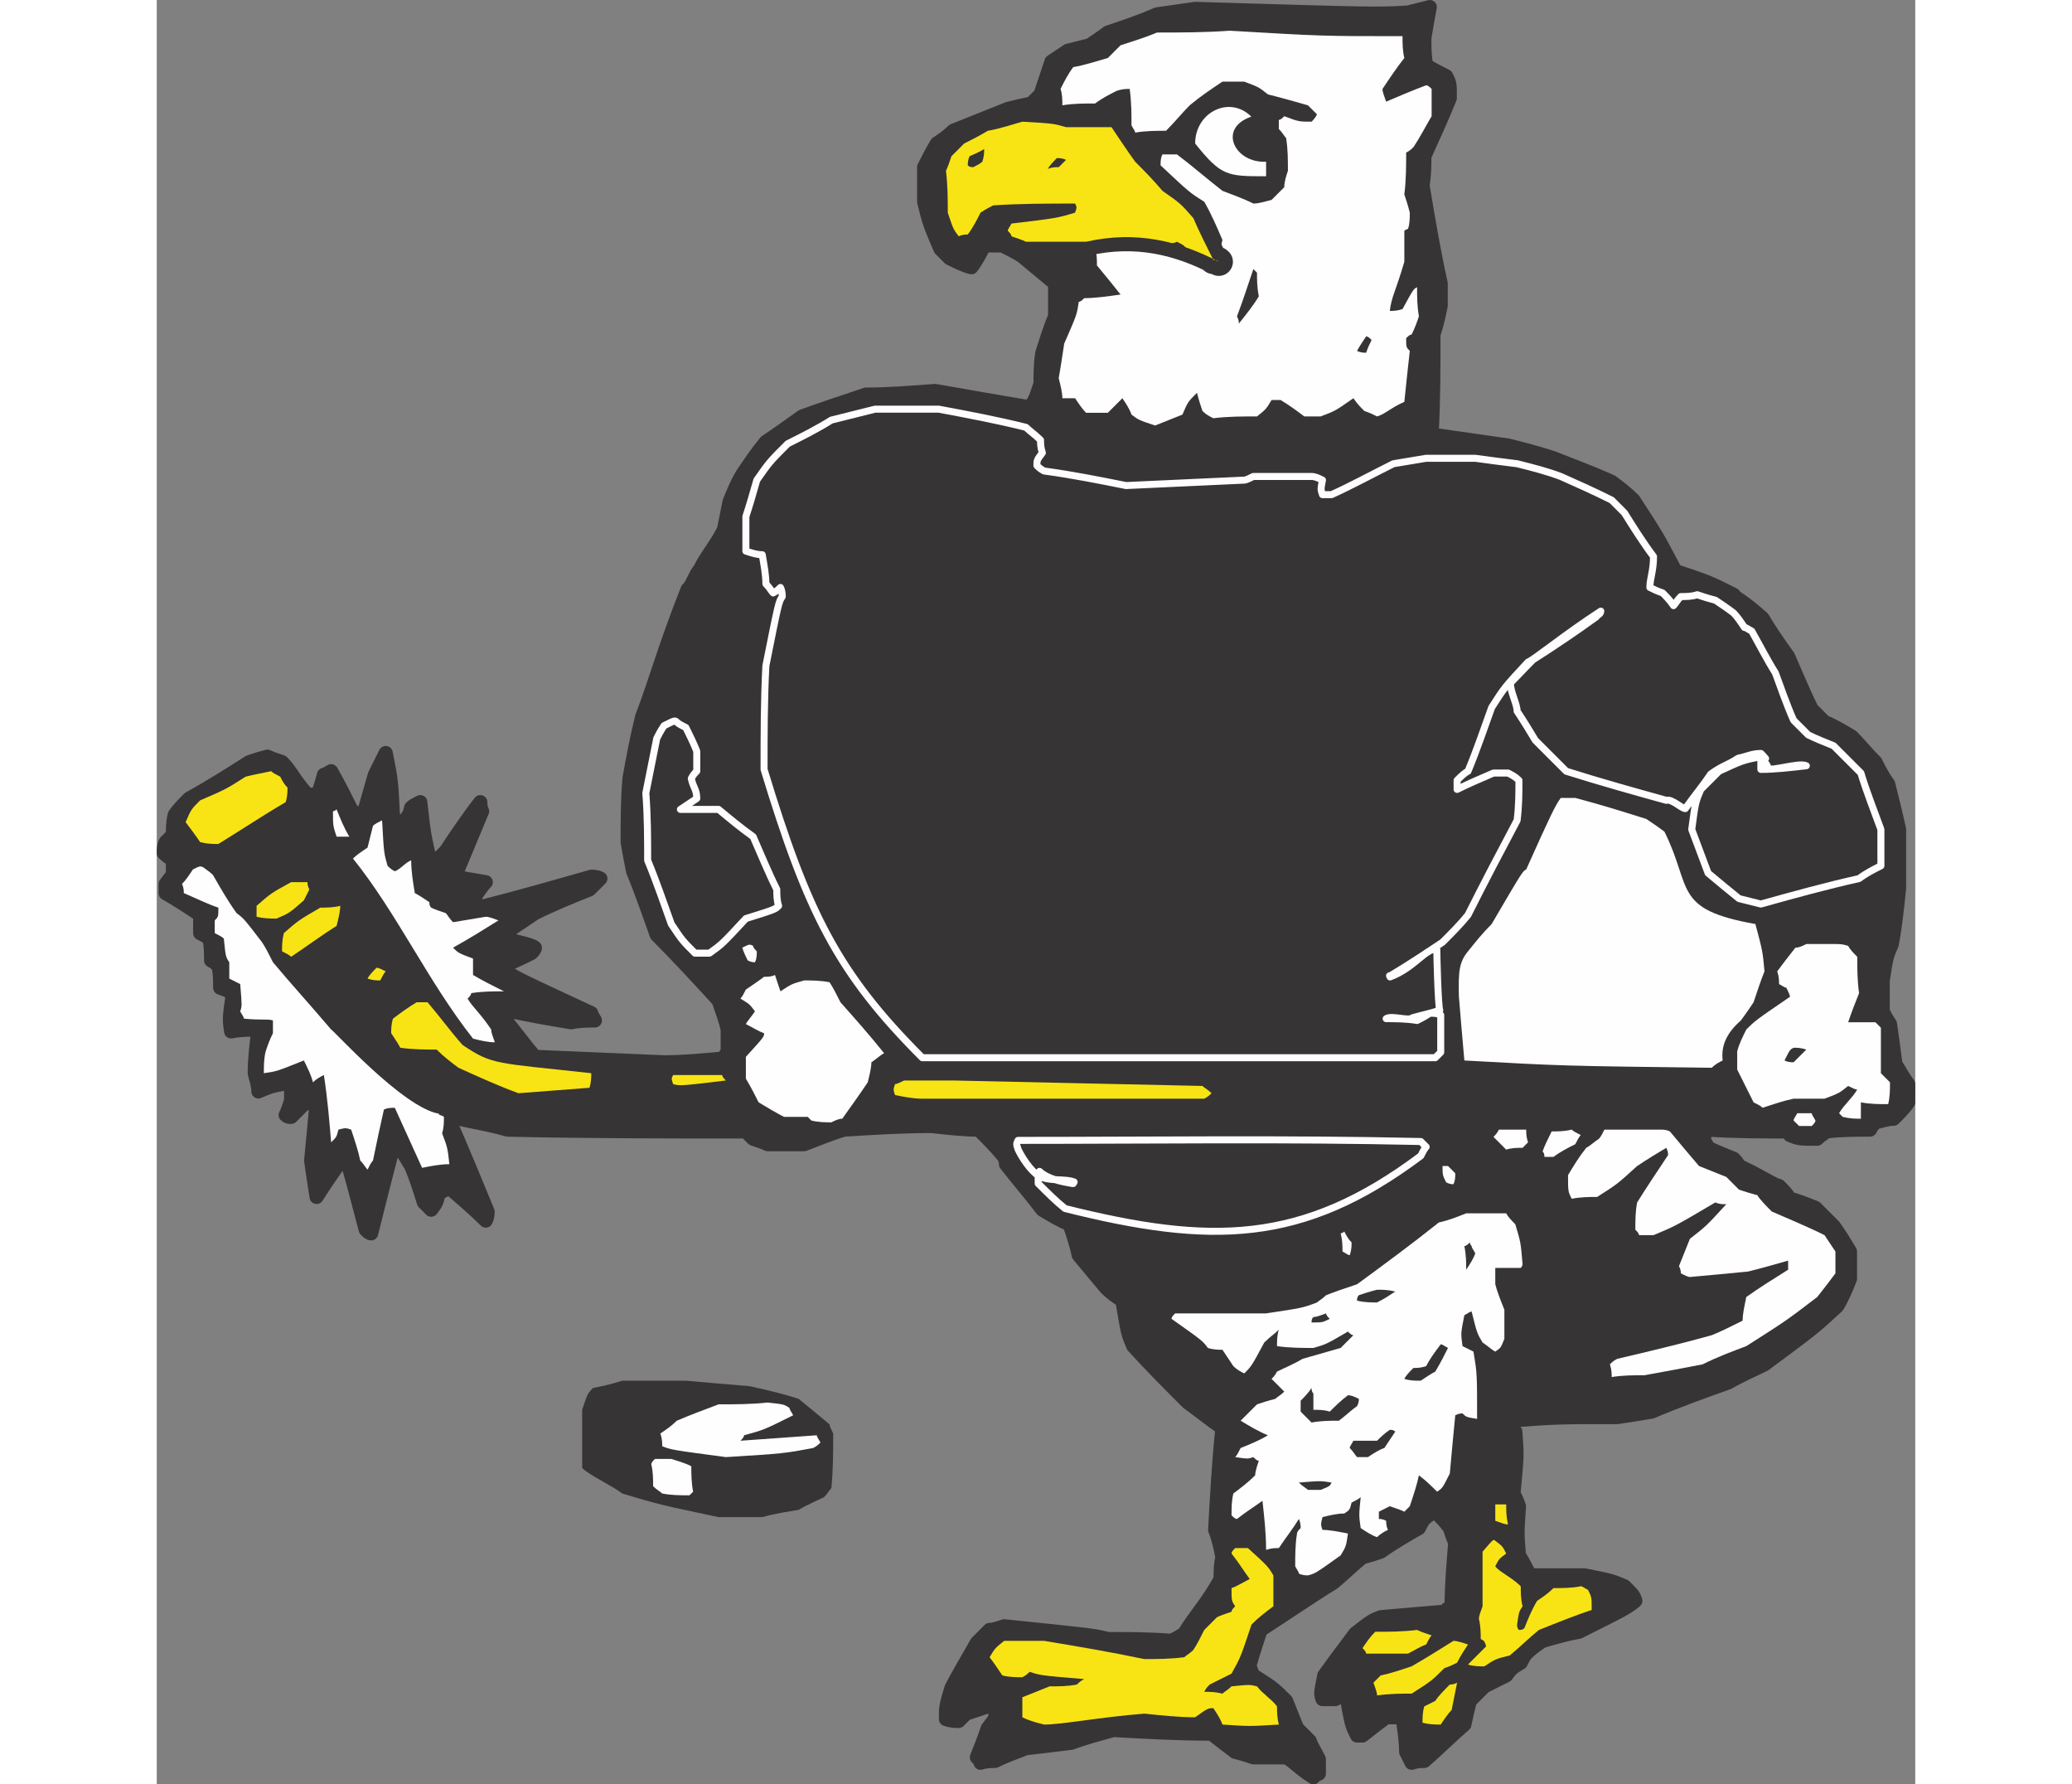 <?xml version="1.0" encoding="UTF-8"?>
<!DOCTYPE svg PUBLIC "-//W3C//DTD SVG 1.1//EN" "http://www.w3.org/Graphics/SVG/1.1/DTD/svg11.dtd">
<!-- Creator: CorelDRAW -->
<svg xmlns="http://www.w3.org/2000/svg" xml:space="preserve" width="7.848in" height="6.757in" version="1.1" style="shape-rendering:geometricPrecision; text-rendering:geometricPrecision; image-rendering:optimizeQuality; fill-rule:evenodd; clip-rule:evenodd"
viewBox="0 0 7847.73 7961.38"
 xmlns:xlink="http://www.w3.org/1999/xlink"
 xmlns:xodm="http://www.corel.com/coreldraw/odm/2003">
 <rect x="0" y="0" width="7847.73" height="7961.38" fill="#808080" stroke="none"/>
 <defs>
  <style type="text/css">
   <![CDATA[
    .str2 {stroke:#FEFEFE;stroke-width:31.27;stroke-linejoin:round;stroke-miterlimit:2.613}
    .str1 {stroke:#373435;stroke-width:126.02;stroke-linejoin:round;stroke-miterlimit:2.613}
    .str0 {stroke:#373435;stroke-width:62.99;stroke-linejoin:round;stroke-miterlimit:2.613}
    .fil0 {fill:none}
    .fil2 {fill:#FEFEFE}
    .fil1 {fill:#373435}
    .fil3 {fill:#F8E415}
   ]]>
  </style>
 </defs>
 <g id="Layer_x0020__x0028_Black_x0020_and_x0020_White_x0029_">
  <g id="_2008474753584">
   <g>
    <path class="fil0 str0" d="M5681.31 31.5c-8.12,40.59 -16.23,89.29 -24.35,138 0,40.59 0,81.18 8.12,121.76 24.35,16.23 56.82,32.47 89.29,48.71 16.24,32.47 16.24,32.47 16.24,97.41 -32.47,81.18 -73.06,170.47 -113.64,259.76 0,40.59 0,81.18 -8.12,129.88 24.35,146.12 48.71,292.23 81.18,438.35 0,32.47 0,64.94 0,97.41 -8.12,40.59 -16.24,81.18 -32.47,129.88 0,146.12 0,292.23 -8.12,446.47 113.64,16.23 227.29,32.47 340.94,48.7 64.94,16.24 129.88,32.47 202.94,56.83 81.18,32.47 170.47,64.94 259.76,105.53 32.47,24.36 64.94,48.71 97.41,81.18 105.53,162.35 105.53,162.35 186.71,316.58 146.12,48.71 146.12,48.71 259.76,105.53 8.12,16.24 40.59,24.36 129.88,105.53 32.47,56.83 73.06,113.64 113.64,170.47 32.47,73.06 64.94,154.23 105.53,235.41 16.23,16.24 32.47,32.47 56.82,56.83 40.59,16.24 81.18,40.59 121.76,64.94 32.47,32.47 64.94,73.06 105.53,113.65 16.23,32.47 32.47,64.94 56.82,97.41 16.24,64.94 32.47,129.88 48.71,202.94 0,81.18 0,170.47 0,259.76 -8.12,81.18 -16.23,162.35 -32.47,251.64 -24.35,56.83 -24.35,56.83 -40.59,162.35 0,40.59 0,89.29 0,138 8.12,16.24 16.24,32.47 32.47,56.83 8.12,56.82 16.24,113.64 24.36,178.59 16.23,24.35 32.47,56.82 56.82,89.29 0,24.36 0,48.71 0,81.18 -16.23,24.36 -40.59,48.71 -64.94,73.06 -24.36,0 -48.71,8.12 -81.18,16.23 -8.12,8.12 -16.24,16.24 -24.36,32.47 -64.94,0 -129.88,0 -194.82,8.11 -8.12,8.12 -24.35,16.24 -40.59,32.47 -81.18,0 -81.18,0 -121.76,-16.24 0,0 0,-8.12 -8.12,-16.24 -113.64,0 -235.41,0 -357.17,-8.11 -8.12,8.11 -16.24,24.35 -24.36,40.59 8.12,8.11 16.24,24.35 24.36,40.59 32.47,16.23 73.06,32.47 113.64,48.7 8.12,8.12 16.23,16.24 24.35,32.47 105.53,48.71 146.12,81.18 178.59,89.29 16.24,16.23 32.47,32.47 48.71,56.82 32.47,8.12 73.06,24.36 113.64,40.59 24.36,24.36 48.71,48.71 81.18,81.18 24.36,32.47 48.71,73.06 73.06,113.65 0,40.59 0,81.18 0,121.76 -16.23,40.59 -32.47,81.18 -56.82,121.76 -105.53,97.41 -105.53,97.41 -324.7,259.76 -48.71,24.35 -105.53,48.7 -162.36,81.18 -113.64,40.59 -227.29,81.18 -340.93,129.88 -48.71,8.11 -97.41,16.23 -154.24,24.35 -267.88,0 -267.88,0 -487.05,16.24 8.12,16.23 16.23,32.47 32.47,48.7 8.12,105.53 8.12,105.53 -8.12,276 8.12,16.23 16.24,32.47 24.36,56.82 -8.12,121.77 -8.12,121.77 0,219.18 16.23,24.36 32.47,56.83 48.71,89.29 81.18,0 162.35,0 243.53,0 121.76,24.36 121.76,24.36 178.58,48.71 40.59,40.59 40.59,40.59 48.71,64.94 -40.59,32.47 -40.59,32.47 -251.64,138 -48.71,8.12 -105.53,24.36 -162.35,40.59 -24.35,16.24 -48.71,32.47 -73.06,56.83 -8.12,8.12 -16.24,24.35 -24.36,40.59 -40.59,24.35 -40.59,24.35 -64.94,56.82 -32.47,16.24 -64.94,32.47 -97.41,48.71 -16.23,16.24 -40.59,40.59 -64.94,64.94 -8.12,32.47 -16.24,64.94 -24.36,105.53 -56.82,48.71 -113.64,105.53 -178.58,162.35 -16.24,0 -32.47,0 -56.83,8.12 -8.12,-16.23 -16.24,-32.47 -24.35,-48.71 0,-48.71 -8.12,-97.41 -16.24,-154.23 -24.35,0 -48.71,0 -73.06,0 -32.47,24.35 -64.94,48.71 -105.53,81.18 -8.11,0 -16.23,0 -24.35,0 -24.36,-48.71 -24.36,-48.71 -48.71,-186.7 -16.24,8.11 -32.47,16.23 -48.71,24.35 -16.23,0 -32.47,0 -56.82,0 -8.12,-24.35 -8.12,-24.35 8.11,-105.53 40.59,-56.82 89.29,-121.76 138,-186.7 73.06,-56.83 73.06,-56.83 113.64,-73.06 89.29,-8.12 186.71,-16.24 284.12,-24.36 8.11,-8.12 16.23,-16.23 32.47,-24.35 0,-89.29 8.12,-186.71 16.23,-284.11 -8.11,-16.24 -16.23,-40.59 -24.35,-64.94 -16.24,-24.35 -40.59,-48.71 -64.94,-73.06 -16.24,8.12 -32.47,16.24 -48.71,32.47 -8.12,8.12 -16.24,24.36 -24.36,40.59 -56.82,32.47 -113.64,64.94 -170.47,105.53 -24.35,8.11 -48.7,16.23 -81.18,24.35 -40.59,32.47 -81.18,73.06 -129.88,113.64 -105.53,64.94 -211.06,138 -324.7,211.06 -16.23,48.71 -32.47,97.41 -48.71,154.24 0,16.23 8.12,32.47 16.24,48.7 89.29,56.83 89.29,56.83 146.11,113.65 16.24,40.59 32.47,81.18 48.71,121.76 16.24,16.23 32.47,32.47 56.83,56.82 8.12,24.36 24.35,48.71 40.59,81.18 0,16.23 0,40.59 0,64.94 -8.12,0 -16.24,8.12 -24.35,16.24 -64.94,-40.59 -89.29,-73.06 -121.77,-89.29 -48.7,0 -97.41,0 -146.11,0 -24.35,-8.12 -48.71,-16.24 -81.18,-24.36 -32.47,-24.35 -64.94,-48.71 -105.53,-81.18 -146.11,0 -292.23,-8.12 -438.34,-16.23 -56.83,16.23 -121.76,32.47 -186.71,56.82 -64.94,8.12 -129.88,16.24 -202.94,24.36 -40.59,16.23 -89.29,32.47 -138,56.82 -16.23,0 -40.59,0 -64.94,8.12 0,-8.12 -8.12,-16.23 -16.24,-24.35 16.24,-40.59 32.47,-81.18 48.71,-129.88 8.12,-8.12 16.24,-24.36 32.47,-40.59 0,-24.36 8.12,-48.71 16.24,-73.06 -48.71,16.23 -97.41,32.47 -146.11,48.7 -8.12,8.12 -16.24,16.24 -32.47,32.47 -16.23,0 -32.47,0 -56.82,-8.12 0,-56.83 0,-56.83 24.35,-138 32.47,-64.94 73.06,-129.88 113.64,-202.94 16.24,-16.24 32.47,-32.47 56.83,-56.83 16.24,0 40.59,-8.12 64.94,-16.23 397.76,40.59 397.76,40.59 462.7,56.82 89.29,0 186.71,0 284.12,8.12 16.23,-8.12 32.47,-16.23 56.82,-32.47 48.71,-81.18 105.53,-138 162.35,-243.53 0,-32.47 0,-64.94 8.12,-97.41 -8.12,-40.59 -16.23,-81.18 -32.47,-121.76 8.12,-146.12 16.24,-300.35 32.47,-454.58 -48.71,-32.47 -97.41,-73.06 -154.23,-113.64 -81.18,-81.18 -162.35,-162.36 -243.53,-251.64 -24.36,-56.83 -24.36,-56.83 -48.71,-202.94 -24.36,-16.23 -48.71,-32.47 -73.06,-56.82 -40.59,-48.71 -81.18,-97.41 -121.76,-146.12 -8.12,-40.59 -24.36,-89.29 -40.59,-138 -40.59,-16.23 -81.18,-40.59 -121.77,-64.94 -48.7,-64.94 -105.53,-129.88 -162.35,-202.94 0,-8.12 0,-16.24 -8.12,-32.47 -32.47,-40.59 -73.06,-81.18 -113.64,-121.76 -64.94,0 -138,-8.12 -211.06,-16.24 -129.88,0 -259.76,8.12 -389.64,16.24 -56.83,16.23 -113.65,40.59 -178.59,64.94 -48.71,0 -105.53,0 -162.35,0 -16.24,-8.12 -40.59,-16.24 -64.94,-24.35 -8.12,-8.12 -16.23,-16.24 -32.47,-32.47 -349.06,0 -706.23,0 -1063.4,-8.11 -113.64,-32.47 -202.94,-40.59 -235.41,-56.83 -8.12,0 -16.24,8.12 -24.35,16.24 56.82,129.88 113.64,267.88 170.46,405.88 0,8.12 0,24.35 -8.11,40.59 -48.71,-48.71 -105.53,-97.41 -162.35,-146.12 -16.24,8.12 -32.47,16.24 -48.71,24.36 -8.12,40.59 -8.12,40.59 -32.47,73.06 -8.11,-8.12 -16.23,-16.24 -32.47,-32.47 -16.23,-48.71 -32.47,-105.53 -56.82,-162.35 -16.24,-24.36 -32.47,-56.83 -56.83,-89.29 -8.12,0 -16.24,0 -24.35,8.12 -32.47,121.76 -64.94,251.64 -97.41,381.53 -8.12,0 -16.24,-8.12 -24.36,-16.24 -81.18,-308.47 -81.18,-308.47 -97.41,-324.7 -40.59,56.82 -81.18,113.64 -121.76,178.58 -8.12,-48.7 -16.24,-105.53 -24.36,-162.35 8.12,-81.18 16.24,-170.47 24.36,-259.76 -16.24,0 -32.47,0 -56.83,8.12 -16.24,16.24 -32.47,32.47 -56.83,56.83 -8.11,0 -16.23,0 -24.35,-8.12 8.12,-16.24 16.24,-40.59 24.35,-64.94 0,-24.36 0,-48.71 0,-81.18 -89.29,16.23 -89.29,16.23 -146.11,40.59 0,-24.36 -8.12,-48.71 -16.24,-81.18 0,-64.94 8.12,-129.88 16.24,-194.83 -40.59,0 -81.18,0 -121.76,8.12 -8.12,-56.83 -8.12,-56.83 8.12,-170.47 -16.24,-8.12 -32.47,-16.24 -56.83,-24.35 0,-32.47 0,-64.94 -8.12,-97.41 -8.12,-8.12 -16.23,-16.24 -32.47,-24.35 0,-32.47 0,-64.94 -8.12,-97.41 -8.12,-8.12 -24.35,-16.24 -40.59,-24.36 0,-24.35 0,-48.7 0,-81.18 -48.71,-32.47 -97.41,-64.94 -154.23,-97.41 0,-8.12 0,-24.36 0,-40.59 8.12,-8.12 16.23,-24.36 32.47,-40.59 0,-16.24 0,-40.59 0,-64.94 -8.12,-8.12 -24.35,-16.23 -40.59,-32.47 0,-16.24 0,-32.47 8.12,-48.71 8.12,-8.12 16.23,-16.23 32.47,-32.47 0,-24.36 0,-56.83 8.12,-89.29 16.23,-24.35 40.59,-48.71 64.94,-73.06 89.29,-48.71 178.59,-105.53 267.88,-162.35 24.35,-8.12 48.71,-16.24 81.18,-24.36 16.24,8.12 40.59,16.24 64.94,24.36 40.59,40.59 48.71,73.06 113.65,146.11 16.23,0 32.47,0 48.7,-8.12 8.12,-24.35 16.24,-48.7 24.36,-81.18 8.12,0 16.24,-8.11 32.47,-16.23 32.47,56.82 64.94,121.76 97.41,186.7 16.23,0 32.47,0 48.71,0 16.23,-56.82 32.47,-113.64 48.7,-170.47 16.24,-32.47 32.47,-64.94 48.71,-97.41 24.36,121.76 24.36,121.76 32.47,284.11 8.11,8.12 16.23,24.35 32.47,40.59 40.59,-48.71 40.59,-48.71 48.71,-81.18 8.11,-8.12 24.35,-16.24 40.59,-24.36 16.23,146.12 16.23,146.12 48.7,284.12 16.24,-16.24 40.59,-40.59 64.94,-64.94 48.71,-73.06 97.41,-146.11 154.23,-219.18 0,8.12 0,24.36 8.12,40.59 -40.59,97.41 -81.18,194.83 -121.76,292.23 40.59,8.12 89.29,16.24 138,24.36 -16.24,16.23 -32.47,40.59 -48.71,64.94 0,16.24 8.12,32.47 16.23,48.71 162.36,-40.59 332.82,-89.29 503.29,-138 8.12,0 24.36,0 40.59,8.12 -16.23,16.24 -32.47,32.47 -48.7,48.71 -81.18,32.47 -162.36,64.94 -243.53,105.53 -48.7,32.47 -97.41,64.94 -154.23,105.53 32.47,16.24 138,32.47 154.23,48.71 0,8.12 -8.11,16.24 -16.23,24.35 -32.47,16.24 -64.94,32.47 -105.53,48.71 0,8.12 -8.11,16.24 -16.23,24.36 40.59,32.47 40.59,32.47 389.64,194.82 0,8.12 8.12,16.24 16.24,32.47 -32.47,0 -64.94,0 -105.53,8.12 -97.41,-16.24 -194.83,-32.47 -300.35,-56.83 0,16.24 0,32.47 8.12,48.71 40.59,48.71 81.18,105.53 129.88,162.35 186.71,8.12 381.53,16.24 576.35,24.36 81.18,0 170.47,-8.12 259.76,-16.24 8.12,-8.12 16.24,-16.24 24.36,-32.47 0,-32.47 0,-64.94 0,-97.41 -8.12,-40.59 -24.36,-81.18 -40.59,-129.88 -89.29,-97.41 -178.59,-194.82 -276,-292.23 -32.47,-89.29 -64.94,-186.7 -105.53,-284.11 -8.12,-40.59 -16.24,-81.18 -24.35,-129.88 0,-89.29 0,-186.7 8.11,-284.11 16.24,-89.29 32.47,-178.59 56.83,-275.99 56.83,-146.12 105.53,-324.71 202.94,-568.23 16.24,-8.12 40.59,-81.18 56.83,-89.29 8.12,-32.47 81.18,-121.76 105.53,-178.59 8.12,-40.59 16.24,-81.18 24.36,-121.76 16.23,-40.59 32.47,-81.18 56.82,-121.76 32.47,-48.71 64.94,-97.41 105.53,-146.11 48.71,-32.47 105.53,-73.06 162.35,-113.65 89.29,-32.47 186.71,-64.94 284.11,-97.41 97.41,0 202.94,-8.12 308.47,-16.24 138,24.36 275.99,48.71 422.11,73.06 24.35,-32.47 24.35,-32.47 48.71,-105.53 0,-40.59 0,-89.29 8.11,-138 16.24,-48.71 32.47,-105.53 56.83,-162.35 0,-48.71 0,-97.41 0,-146.11 -48.71,-40.59 -97.41,-81.18 -146.11,-121.77 -24.36,-16.23 -56.83,-32.47 -89.29,-48.7 -24.36,0 -48.71,0 -81.18,0 -16.24,32.47 -32.47,64.94 -56.83,97.41 -32.47,-8.11 -64.94,-24.35 -97.41,-40.59 -8.12,-8.12 -24.35,-24.35 -40.59,-40.59 -48.71,-113.64 -48.71,-113.64 -73.06,-211.06 0,-48.71 0,-97.41 0,-154.23 16.24,-32.47 32.47,-64.94 56.83,-105.53 24.35,-16.23 48.7,-32.47 73.06,-56.82 81.18,-32.47 162.35,-64.94 243.53,-97.41 32.47,-8.12 64.94,-16.23 105.53,-24.35 8.11,-8.12 24.35,-24.36 40.59,-40.59 16.23,-48.71 32.47,-97.41 48.7,-146.12 24.36,-16.23 48.71,-32.47 73.06,-48.71 32.47,-8.11 64.94,-16.23 97.41,-24.35 24.36,-16.24 48.71,-32.47 81.18,-56.83 73.06,-24.35 146.12,-48.71 219.18,-81.18 56.83,-8.12 113.65,-16.23 170.47,-24.35 811.76,24.35 811.76,24.35 949.75,16.23 32.47,-8.11 64.94,-16.23 97.41,-24.35z"/>
    <path id="_1" class="fil1" d="M5681.31 31.5c-8.12,40.59 -16.23,89.29 -24.35,138 0,40.59 0,81.18 8.12,121.76 24.35,16.23 56.82,32.47 89.29,48.71 16.24,32.47 16.24,32.47 16.24,97.41 -32.47,81.18 -73.06,170.47 -113.64,259.76 0,40.59 0,81.18 -8.12,129.88 24.35,146.12 48.71,292.23 81.18,438.35 0,32.47 0,64.94 0,97.41 -8.12,40.59 -16.24,81.18 -32.47,129.88 0,146.12 0,292.23 -8.12,446.47 113.64,16.23 227.29,32.47 340.94,48.7 64.94,16.24 129.88,32.47 202.94,56.83 81.18,32.47 170.47,64.94 259.76,105.53 32.47,24.36 64.94,48.71 97.41,81.18 105.53,162.35 105.53,162.35 186.71,316.58 146.12,48.71 146.12,48.71 259.76,105.53 8.12,16.24 40.59,24.36 129.88,105.53 32.47,56.83 73.06,113.64 113.64,170.47 32.47,73.06 64.94,154.23 105.53,235.41 16.23,16.24 32.47,32.47 56.82,56.83 40.59,16.24 81.18,40.59 121.76,64.94 32.47,32.47 64.94,73.06 105.53,113.65 16.23,32.47 32.47,64.94 56.82,97.41 16.24,64.94 32.47,129.88 48.71,202.94 0,81.18 0,170.47 0,259.76 -8.12,81.18 -16.23,162.35 -32.47,251.64 -24.35,56.83 -24.35,56.83 -40.59,162.35 0,40.59 0,89.29 0,138 8.12,16.24 16.24,32.47 32.47,56.83 8.12,56.82 16.24,113.64 24.36,178.59 16.23,24.35 32.47,56.82 56.82,89.29 0,24.36 0,48.71 0,81.18 -16.23,24.36 -40.59,48.71 -64.94,73.06 -24.36,0 -48.71,8.12 -81.18,16.23 -8.12,8.12 -16.24,16.24 -24.36,32.47 -64.94,0 -129.88,0 -194.82,8.11 -8.12,8.12 -24.35,16.24 -40.59,32.47 -81.18,0 -81.18,0 -121.76,-16.24 0,0 0,-8.12 -8.12,-16.24 -113.64,0 -235.41,0 -357.17,-8.11 -8.12,8.11 -16.24,24.35 -24.36,40.59 8.12,8.11 16.24,24.35 24.36,40.59 32.47,16.23 73.06,32.47 113.64,48.7 8.12,8.12 16.23,16.24 24.35,32.47 105.53,48.71 146.12,81.18 178.59,89.29 16.24,16.23 32.47,32.47 48.71,56.82 32.47,8.12 73.06,24.36 113.64,40.59 24.36,24.36 48.71,48.71 81.18,81.18 24.36,32.47 48.71,73.06 73.06,113.65 0,40.59 0,81.18 0,121.76 -16.23,40.59 -32.47,81.18 -56.82,121.76 -105.53,97.41 -105.53,97.41 -324.7,259.76 -48.71,24.35 -105.53,48.7 -162.36,81.18 -113.64,40.59 -227.29,81.18 -340.93,129.88 -48.71,8.11 -97.41,16.23 -154.24,24.35 -267.88,0 -267.88,0 -487.05,16.24 8.12,16.23 16.23,32.47 32.47,48.7 8.12,105.53 8.12,105.53 -8.12,276 8.12,16.23 16.24,32.47 24.36,56.82 -8.12,121.77 -8.12,121.77 0,219.18 16.23,24.36 32.47,56.83 48.71,89.29 81.18,0 162.35,0 243.53,0 121.76,24.36 121.76,24.36 178.58,48.71 40.59,40.59 40.59,40.59 48.71,64.94 -40.59,32.47 -40.59,32.47 -251.64,138 -48.71,8.12 -105.53,24.36 -162.35,40.59 -24.35,16.24 -48.71,32.47 -73.06,56.83 -8.12,8.12 -16.24,24.35 -24.36,40.59 -40.59,24.35 -40.59,24.35 -64.94,56.82 -32.47,16.24 -64.94,32.47 -97.41,48.71 -16.23,16.24 -40.59,40.59 -64.94,64.94 -8.12,32.47 -16.24,64.94 -24.36,105.53 -56.82,48.71 -113.64,105.53 -178.58,162.35 -16.24,0 -32.47,0 -56.83,8.12 -8.12,-16.23 -16.24,-32.47 -24.35,-48.71 0,-48.71 -8.12,-97.41 -16.24,-154.23 -24.35,0 -48.71,0 -73.06,0 -32.47,24.35 -64.94,48.71 -105.53,81.18 -8.11,0 -16.23,0 -24.35,0 -24.36,-48.71 -24.36,-48.71 -48.71,-186.7 -16.24,8.11 -32.47,16.23 -48.71,24.35 -16.23,0 -32.47,0 -56.82,0 -8.12,-24.35 -8.12,-24.35 8.11,-105.53 40.59,-56.82 89.29,-121.76 138,-186.7 73.06,-56.83 73.06,-56.83 113.64,-73.06 89.29,-8.12 186.71,-16.24 284.12,-24.36 8.11,-8.12 16.23,-16.23 32.47,-24.35 0,-89.29 8.12,-186.71 16.23,-284.11 -8.11,-16.24 -16.23,-40.59 -24.35,-64.94 -16.24,-24.35 -40.59,-48.71 -64.94,-73.06 -16.24,8.12 -32.47,16.24 -48.71,32.47 -8.12,8.12 -16.24,24.36 -24.36,40.59 -56.82,32.47 -113.64,64.94 -170.47,105.53 -24.35,8.11 -48.7,16.23 -81.18,24.35 -40.59,32.47 -81.18,73.06 -129.88,113.64 -105.53,64.94 -211.06,138 -324.7,211.06 -16.23,48.71 -32.47,97.41 -48.71,154.24 0,16.23 8.12,32.47 16.24,48.7 89.29,56.83 89.29,56.83 146.11,113.65 16.24,40.59 32.47,81.18 48.71,121.76 16.24,16.23 32.47,32.47 56.83,56.82 8.12,24.36 24.35,48.71 40.59,81.18 0,16.23 0,40.59 0,64.94 -8.12,0 -16.24,8.12 -24.35,16.24 -64.94,-40.59 -89.29,-73.06 -121.77,-89.29 -48.7,0 -97.41,0 -146.11,0 -24.35,-8.12 -48.71,-16.24 -81.18,-24.36 -32.47,-24.35 -64.94,-48.71 -105.53,-81.18 -146.11,0 -292.23,-8.12 -438.34,-16.23 -56.83,16.23 -121.76,32.47 -186.71,56.82 -64.94,8.12 -129.88,16.24 -202.94,24.36 -40.59,16.23 -89.29,32.47 -138,56.82 -16.23,0 -40.59,0 -64.94,8.12 0,-8.12 -8.12,-16.23 -16.24,-24.35 16.24,-40.59 32.47,-81.18 48.71,-129.88 8.12,-8.12 16.24,-24.36 32.47,-40.59 0,-24.36 8.12,-48.71 16.24,-73.06 -48.71,16.23 -97.41,32.47 -146.11,48.7 -8.12,8.12 -16.24,16.24 -32.47,32.47 -16.23,0 -32.47,0 -56.82,-8.12 0,-56.83 0,-56.83 24.35,-138 32.47,-64.94 73.06,-129.88 113.64,-202.94 16.24,-16.24 32.47,-32.47 56.83,-56.83 16.24,0 40.59,-8.12 64.94,-16.23 397.76,40.59 397.76,40.59 462.7,56.82 89.29,0 186.71,0 284.12,8.12 16.23,-8.12 32.47,-16.23 56.82,-32.47 48.71,-81.18 105.53,-138 162.35,-243.53 0,-32.47 0,-64.94 8.12,-97.41 -8.12,-40.59 -16.23,-81.18 -32.47,-121.76 8.12,-146.12 16.24,-300.35 32.47,-454.58 -48.71,-32.47 -97.41,-73.06 -154.23,-113.64 -81.18,-81.18 -162.35,-162.36 -243.53,-251.64 -24.36,-56.83 -24.36,-56.83 -48.71,-202.94 -24.36,-16.23 -48.71,-32.47 -73.06,-56.82 -40.59,-48.71 -81.18,-97.41 -121.76,-146.12 -8.12,-40.59 -24.36,-89.29 -40.59,-138 -40.59,-16.23 -81.18,-40.59 -121.77,-64.94 -48.7,-64.94 -105.53,-129.88 -162.35,-202.94 0,-8.12 0,-16.24 -8.12,-32.47 -32.47,-40.59 -73.06,-81.18 -113.64,-121.76 -64.94,0 -138,-8.12 -211.06,-16.24 -129.88,0 -259.76,8.12 -389.64,16.24 -56.83,16.23 -113.65,40.59 -178.59,64.94 -48.71,0 -105.53,0 -162.35,0 -16.24,-8.12 -40.59,-16.24 -64.94,-24.35 -8.12,-8.12 -16.23,-16.24 -32.47,-32.47 -349.06,0 -706.23,0 -1063.4,-8.11 -113.64,-32.47 -202.94,-40.59 -235.41,-56.83 -8.12,0 -16.24,8.12 -24.35,16.24 56.82,129.88 113.64,267.88 170.46,405.88 0,8.12 0,24.35 -8.11,40.59 -48.71,-48.71 -105.53,-97.41 -162.35,-146.12 -16.24,8.12 -32.47,16.24 -48.71,24.36 -8.12,40.59 -8.12,40.59 -32.47,73.06 -8.11,-8.12 -16.23,-16.24 -32.47,-32.47 -16.23,-48.71 -32.47,-105.53 -56.82,-162.35 -16.24,-24.36 -32.47,-56.83 -56.83,-89.29 -8.12,0 -16.24,0 -24.35,8.12 -32.47,121.76 -64.94,251.64 -97.41,381.53 -8.12,0 -16.24,-8.12 -24.36,-16.24 -81.18,-308.47 -81.18,-308.47 -97.41,-324.7 -40.59,56.82 -81.18,113.64 -121.76,178.58 -8.12,-48.7 -16.24,-105.53 -24.36,-162.35 8.12,-81.18 16.24,-170.47 24.36,-259.76 -16.24,0 -32.47,0 -56.83,8.12 -16.24,16.24 -32.47,32.47 -56.83,56.83 -8.11,0 -16.23,0 -24.35,-8.12 8.12,-16.24 16.24,-40.59 24.35,-64.94 0,-24.36 0,-48.71 0,-81.18 -89.29,16.23 -89.29,16.23 -146.11,40.59 0,-24.36 -8.12,-48.71 -16.24,-81.18 0,-64.94 8.12,-129.88 16.24,-194.83 -40.59,0 -81.18,0 -121.76,8.12 -8.12,-56.83 -8.12,-56.83 8.12,-170.47 -16.24,-8.12 -32.47,-16.24 -56.83,-24.35 0,-32.47 0,-64.94 -8.12,-97.41 -8.12,-8.12 -16.23,-16.24 -32.47,-24.35 0,-32.47 0,-64.94 -8.12,-97.41 -8.12,-8.12 -24.35,-16.24 -40.59,-24.36 0,-24.35 0,-48.7 0,-81.18 -48.71,-32.47 -97.41,-64.94 -154.23,-97.41 0,-8.12 0,-24.36 0,-40.59 8.12,-8.12 16.23,-24.36 32.47,-40.59 0,-16.24 0,-40.59 0,-64.94 -8.12,-8.12 -24.35,-16.23 -40.59,-32.47 0,-16.24 0,-32.47 8.12,-48.71 8.12,-8.12 16.23,-16.23 32.47,-32.47 0,-24.36 0,-56.83 8.12,-89.29 16.23,-24.35 40.59,-48.71 64.94,-73.06 89.29,-48.71 178.59,-105.53 267.88,-162.35 24.35,-8.12 48.71,-16.24 81.18,-24.36 16.24,8.12 40.59,16.24 64.94,24.36 40.59,40.59 48.71,73.06 113.65,146.11 16.23,0 32.47,0 48.7,-8.12 8.12,-24.35 16.24,-48.7 24.36,-81.18 8.12,0 16.24,-8.11 32.47,-16.23 32.47,56.82 64.94,121.76 97.41,186.7 16.23,0 32.47,0 48.71,0 16.23,-56.82 32.47,-113.64 48.7,-170.47 16.24,-32.47 32.47,-64.94 48.71,-97.41 24.36,121.76 24.36,121.76 32.47,284.11 8.11,8.12 16.23,24.35 32.47,40.59 40.59,-48.71 40.59,-48.71 48.71,-81.18 8.11,-8.12 24.35,-16.24 40.59,-24.36 16.23,146.12 16.23,146.12 48.7,284.12 16.24,-16.24 40.59,-40.59 64.94,-64.94 48.71,-73.06 97.41,-146.11 154.23,-219.18 0,8.12 0,24.36 8.12,40.59 -40.59,97.41 -81.18,194.83 -121.76,292.23 40.59,8.12 89.29,16.24 138,24.36 -16.24,16.23 -32.47,40.59 -48.71,64.94 0,16.24 8.12,32.47 16.23,48.71 162.36,-40.59 332.82,-89.29 503.29,-138 8.12,0 24.36,0 40.59,8.12 -16.23,16.24 -32.47,32.47 -48.7,48.71 -81.18,32.47 -162.36,64.94 -243.53,105.53 -48.7,32.47 -97.41,64.94 -154.23,105.53 32.47,16.24 138,32.47 154.23,48.71 0,8.12 -8.11,16.24 -16.23,24.35 -32.47,16.24 -64.94,32.47 -105.53,48.71 0,8.12 -8.11,16.24 -16.23,24.36 40.59,32.47 40.59,32.47 389.64,194.82 0,8.12 8.12,16.24 16.24,32.47 -32.47,0 -64.94,0 -105.53,8.12 -97.41,-16.24 -194.83,-32.47 -300.35,-56.83 0,16.24 0,32.47 8.12,48.71 40.59,48.71 81.18,105.53 129.88,162.35 186.71,8.12 381.53,16.24 576.35,24.36 81.18,0 170.47,-8.12 259.76,-16.24 8.12,-8.12 16.24,-16.24 24.36,-32.47 0,-32.47 0,-64.94 0,-97.41 -8.12,-40.59 -24.36,-81.18 -40.59,-129.88 -89.29,-97.41 -178.59,-194.82 -276,-292.23 -32.47,-89.29 -64.94,-186.7 -105.53,-284.11 -8.12,-40.59 -16.24,-81.18 -24.35,-129.88 0,-89.29 0,-186.7 8.11,-284.11 16.24,-89.29 32.47,-178.59 56.83,-275.99 56.83,-146.12 105.53,-324.71 202.94,-568.23 16.24,-8.12 40.59,-81.18 56.83,-89.29 8.12,-32.47 81.18,-121.76 105.53,-178.59 8.12,-40.59 16.24,-81.18 24.36,-121.76 16.23,-40.59 32.47,-81.18 56.82,-121.76 32.47,-48.71 64.94,-97.41 105.53,-146.11 48.71,-32.47 105.53,-73.06 162.35,-113.65 89.29,-32.47 186.71,-64.94 284.11,-97.41 97.41,0 202.94,-8.12 308.47,-16.24 138,24.36 275.99,48.71 422.11,73.06 24.35,-32.47 24.35,-32.47 48.71,-105.53 0,-40.59 0,-89.29 8.11,-138 16.24,-48.71 32.47,-105.53 56.83,-162.35 0,-48.71 0,-97.41 0,-146.11 -48.71,-40.59 -97.41,-81.18 -146.11,-121.77 -24.36,-16.23 -56.83,-32.47 -89.29,-48.7 -24.36,0 -48.71,0 -81.18,0 -16.24,32.47 -32.47,64.94 -56.83,97.41 -32.47,-8.11 -64.94,-24.35 -97.41,-40.59 -8.12,-8.12 -24.35,-24.35 -40.59,-40.59 -48.71,-113.64 -48.71,-113.64 -73.06,-211.06 0,-48.71 0,-97.41 0,-154.23 16.24,-32.47 32.47,-64.94 56.83,-105.53 24.35,-16.23 48.7,-32.47 73.06,-56.82 81.18,-32.47 162.35,-64.94 243.53,-97.41 32.47,-8.12 64.94,-16.23 105.53,-24.35 8.11,-8.12 24.35,-24.36 40.59,-40.59 16.23,-48.71 32.47,-97.41 48.7,-146.12 24.36,-16.23 48.71,-32.47 73.06,-48.71 32.47,-8.11 64.94,-16.23 97.41,-24.35 24.36,-16.24 48.71,-32.47 81.18,-56.83 73.06,-24.35 146.12,-48.71 219.18,-81.18 56.83,-8.12 113.65,-16.23 170.47,-24.35 811.76,24.35 811.76,24.35 949.75,16.23 32.47,-8.11 64.94,-16.23 97.41,-24.35z"/>
   </g>
   <path class="fil2" d="M4788.38 137.03c414,24.35 414,24.35 771.17,24.35 0,32.47 0,64.94 8.12,97.41 -32.47,40.59 -64.94,89.29 -97.41,137.99 0,16.24 8.12,32.47 16.24,56.83 56.82,-24.35 113.64,-48.71 178.59,-73.06 8.11,0 16.23,8.11 24.35,16.23 0,40.59 0,81.18 0,121.76 -24.35,40.59 -48.71,89.29 -81.18,138 -8.12,8.12 -16.24,16.24 -32.47,24.36 0,56.82 0,121.76 -8.12,186.7 8.12,24.35 16.23,48.71 24.35,81.18 0,24.36 0,48.71 -8.12,73.06 0,0 -8.11,0 -16.23,8.12 0,40.59 0,89.29 0,138 -40.59,138 -56.83,154.23 -64.94,219.18 16.24,0 32.47,0 56.83,-8.12 48.71,-89.29 48.71,-89.29 64.94,-97.41 0,40.59 0,81.18 8.11,129.88 -8.11,24.36 -16.23,48.71 -32.47,81.18 -8.12,0 -16.24,8.12 -24.35,16.24 0,40.59 0,40.59 16.23,56.82 -8.12,73.06 -16.23,146.12 -24.35,227.29 -56.83,24.35 -89.29,56.83 -121.76,64.94 -16.24,-8.11 -32.47,-16.23 -56.83,-24.35 -16.23,-16.24 -32.47,-32.47 -48.71,-56.83 -81.18,56.83 -81.18,56.83 -146.11,81.18 -24.36,0 -48.71,0 -73.06,0 -32.47,-24.35 -64.94,-48.7 -105.53,-73.06 -8.12,0 -24.35,0 -40.59,0 -24.35,40.59 -24.35,40.59 -64.94,73.06 -64.94,0 -129.88,0 -194.83,8.12 -16.23,-8.12 -32.47,-16.23 -48.71,-32.47 -8.11,-24.35 -16.23,-48.71 -24.35,-81.18 -40.59,40.59 -40.59,40.59 -64.94,97.41 -40.59,16.23 -81.18,32.47 -121.77,48.7 -73.06,-24.35 -73.06,-24.35 -105.53,-48.7 -8.12,-24.36 -24.35,-48.71 -40.59,-73.06 -16.24,16.24 -40.59,40.59 -64.94,64.94 -32.47,0 -64.94,0 -97.41,0 -16.24,-16.24 -32.47,-40.59 -48.71,-64.94 -16.24,0 -32.47,0 -56.83,0 0,-24.35 -8.12,-56.82 -16.23,-89.29 8.11,-48.71 16.23,-97.41 24.35,-154.24 56.83,-129.88 56.83,-129.88 64.94,-186.7 8.11,0 16.23,-8.12 24.35,-16.24 48.71,0 105.53,-8.12 162.35,-16.24 -32.47,-40.59 -64.94,-81.18 -105.53,-129.88 0,-24.36 0,-48.71 -8.12,-81.18 -8.12,-8.11 -24.36,-16.23 -40.59,-24.35 -89.29,0 -178.59,0 -267.88,0 -16.23,-8.12 -40.59,-16.24 -64.94,-24.35 0,-8.12 -8.12,-16.24 -16.24,-24.36 0,-8.12 8.12,-16.23 16.24,-32.47 202.94,-24.35 202.94,-24.35 284.11,-48.71 8.12,-24.35 8.12,-24.35 0,-40.59 -121.76,0 -243.53,0 -365.29,8.12 -16.24,8.12 -32.47,16.24 -56.83,32.47 -16.24,32.47 -32.47,64.94 -56.83,97.41 -8.11,0 -24.35,0 -40.59,8.12 -24.35,-32.47 -24.35,-32.47 -48.71,-105.53 0,-56.83 0,-121.76 -8.11,-186.7 8.11,-16.24 16.23,-40.59 24.35,-64.94 16.24,-16.23 32.47,-32.47 56.83,-56.83 32.47,-16.23 64.94,-32.47 105.53,-56.82 48.71,-8.12 97.41,-24.36 154.24,-40.59 137.99,8.12 137.99,8.12 194.82,24.35 64.94,0 129.88,0 202.94,0 32.47,48.71 64.94,97.41 105.53,154.24 40.59,40.59 81.18,81.18 121.76,129.88 81.18,56.83 81.18,56.83 137.99,121.77 24.36,56.82 56.83,121.76 89.29,186.7 8.12,0 16.24,0 24.36,8.12 0,-32.47 8.11,-64.94 16.23,-97.41 -24.35,-56.82 -48.71,-113.64 -81.18,-170.47 -64.94,-40.59 -64.94,-40.59 -194.82,-162.35 0,-16.23 0,-32.47 8.12,-48.71 16.23,0 40.59,0 64.94,0 64.94,48.71 129.88,105.53 202.94,162.35 40.59,16.24 89.29,32.47 138,56.83 24.35,0 48.71,-8.12 81.18,-16.24 16.24,-16.23 32.47,-32.47 56.83,-56.82 0,-24.36 8.11,-48.71 16.23,-73.06 0,-48.71 0,-97.41 -8.12,-146.12 -8.11,-8.12 -16.23,-24.35 -32.47,-40.59 0,-8.12 0,-24.35 0,-40.59 8.12,0 16.24,-8.12 24.36,-16.24 64.94,24.36 64.94,24.36 121.76,24.36 8.12,-8.12 16.23,-16.24 24.35,-32.47 -8.12,-8.12 -24.35,-24.36 -40.59,-40.59 -56.83,-16.24 -113.64,-32.47 -178.59,-48.71 -40.59,-32.47 -40.59,-32.47 -105.53,-56.83 -32.47,0 -64.94,0 -97.41,0 -48.71,32.47 -97.41,64.94 -146.11,105.53 -32.47,32.47 -64.94,73.06 -105.53,113.64 -40.59,0 -89.29,0 -137.99,8.12 0,-8.12 -8.12,-16.24 -16.24,-32.47 0,-48.7 0,-105.53 -8.12,-162.35 -16.23,0 -32.47,0 -56.83,8.12 -32.47,16.24 -64.94,32.47 -97.41,56.83 -48.71,0 -97.41,0 -146.12,8.12 0,-24.36 0,-48.71 -8.12,-73.06 16.24,-32.47 32.47,-64.94 56.83,-97.41 48.71,-8.12 97.41,-24.36 154.23,-40.59 16.24,-16.24 32.47,-32.47 56.83,-56.83 48.71,-16.24 105.53,-32.47 162.35,-56.83 105.53,0 211.06,0 324.7,-8.11z"/>
   <g>
    <path class="fil0 str1" d="M4147.1 1078.67c-89.29,0 -178.59,0 -267.88,0 -16.23,-8.12 -40.59,-16.24 -64.94,-24.35 0,-8.12 -8.12,-16.24 -16.24,-24.36 0,-8.12 8.12,-16.23 16.24,-32.47 202.94,-24.35 202.94,-24.35 284.11,-48.71 8.12,-24.35 8.12,-24.35 0,-40.59 -121.76,0 -243.53,0 -365.29,8.12 -16.24,8.12 -32.47,16.24 -56.83,32.47 -16.24,32.47 -32.47,64.94 -56.83,97.41 -8.11,0 -24.35,0 -40.59,8.12 -24.35,-32.47 -24.35,-32.47 -48.71,-105.53 0,-56.83 0,-121.76 -8.11,-186.7 8.11,-16.24 16.23,-40.59 24.35,-64.94 16.24,-16.23 32.47,-32.47 56.83,-56.83 32.47,-16.23 64.94,-32.47 105.53,-56.82 48.71,-8.12 97.41,-24.36 154.24,-40.59 137.99,8.12 137.99,8.12 194.82,24.35 64.94,0 129.88,0 202.94,0 32.47,48.71 64.94,97.41 105.53,154.24 40.59,40.59 81.18,81.18 121.76,129.88 81.18,56.83 81.18,56.83 137.99,121.77 24.36,56.82 56.83,121.76 89.29,186.7 8.12,0 16.24,0 24.36,8.12 -176.7,-92.46 -368.27,-140.07 -592.58,-89.29z"/>
    <path id="_1_203" class="fil3" d="M4147.1 1078.67c-89.29,0 -178.59,0 -267.88,0 -16.23,-8.12 -40.59,-16.24 -64.94,-24.35 0,-8.12 -8.12,-16.24 -16.24,-24.36 0,-8.12 8.12,-16.23 16.24,-32.47 202.94,-24.35 202.94,-24.35 284.11,-48.71 8.12,-24.35 8.12,-24.35 0,-40.59 -121.76,0 -243.53,0 -365.29,8.12 -16.24,8.12 -32.47,16.24 -56.83,32.47 -16.24,32.47 -32.47,64.94 -56.83,97.41 -8.11,0 -24.35,0 -40.59,8.12 -24.35,-32.47 -24.35,-32.47 -48.71,-105.53 0,-56.83 0,-121.76 -8.11,-186.7 8.11,-16.24 16.23,-40.59 24.35,-64.94 16.24,-16.23 32.47,-32.47 56.83,-56.83 32.47,-16.23 64.94,-32.47 105.53,-56.82 48.71,-8.12 97.41,-24.36 154.24,-40.59 137.99,8.12 137.99,8.12 194.82,24.35 64.94,0 129.88,0 202.94,0 32.47,48.71 64.94,97.41 105.53,154.24 40.59,40.59 81.18,81.18 121.76,129.88 81.18,56.83 81.18,56.83 137.99,121.77 24.36,56.82 56.83,121.76 89.29,186.7 8.12,0 16.24,0 24.36,8.12 -176.7,-92.46 -368.27,-140.07 -592.58,-89.29z"/>
   </g>
   <path class="fil2" d="M4884.96 520.54c-152.22,50.91 -74.5,208.44 65.77,200.96 0,16.23 0,40.59 0,64.94 -174.21,0 -200.03,-0.41 -316.59,-146.12 0,-139.59 153.82,-216.77 250.81,-119.78z"/>
   <path class="fil1" d="M3692.52 664.67c0,16.24 0,32.47 -8.12,56.83 -8.12,8.11 -24.36,16.23 -40.59,24.35 -8.12,0 -16.24,0 -24.36,-8.12 0,-8.12 0,-24.35 8.12,-40.59 16.24,-8.12 40.59,-16.23 64.94,-32.47z"/>
   <path class="fil1" d="M4057.8 713.38c-8.12,8.12 -16.24,16.23 -32.47,32.47 -16.24,0 -32.47,0 -48.71,8.12 8.12,-16.24 24.35,-32.47 40.59,-48.71 8.12,0 24.35,0 40.59,8.12z"/>
   <path class="fil1" d="M4552.97 1078.67c32.47,16.24 32.47,16.24 56.83,48.71 -8.12,0 -24.36,0 -40.59,8.12 -16.24,-16.24 -32.47,-32.47 -56.83,-48.71 8.12,0 24.35,0 40.59,-8.12z"/>
   <path class="fil1" d="M4910.15 1216.67c0,32.47 0,64.94 8.11,105.53 -24.35,40.59 -56.82,81.18 -89.29,121.76 0,-8.11 0,-16.23 -8.12,-32.47 24.35,-64.94 48.71,-138 73.06,-211.06 0,0 8.12,8.12 16.24,16.24z"/>
   <path class="fil1" d="M5421.55 1517.02c-8.11,16.23 -16.23,32.47 -24.35,56.82 -8.12,0 -24.35,0 -40.59,-8.12 8.12,-16.23 24.35,-40.59 40.59,-64.94 8.12,0 16.24,8.12 24.35,16.24z"/>
   <path class="fil1 str2" d="M3489.57 1825.48c129.88,24.36 259.76,48.71 389.64,81.18 16.24,16.24 40.59,32.47 64.94,56.83 0,16.24 0,32.47 8.11,56.83 -24.35,32.47 -24.35,32.47 -24.35,56.82 8.12,8.12 16.24,16.24 32.47,24.36 121.76,16.23 243.53,40.59 365.29,64.94 170.46,-8.12 349.05,-16.24 527.64,-24.35 8.12,0 24.35,-8.12 40.59,-16.24 81.18,0 170.47,0 259.76,0 16.23,0 32.47,8.12 48.71,16.24 -8.12,40.59 -8.12,40.59 0,64.94 8.11,0 24.35,0 40.59,0 89.29,-40.59 178.58,-89.29 275.99,-138 48.71,-8.11 97.41,-16.23 146.12,-24.35 73.06,0 146.11,0 219.17,0 56.83,8.12 121.76,16.24 186.71,24.35 64.94,16.24 129.88,32.47 194.82,56.83 73.06,32.47 146.12,64.94 227.29,105.53 16.23,16.23 32.47,32.47 56.82,56.82 40.59,64.94 81.18,129.88 129.88,194.83 0,64.94 -16.23,97.41 -16.23,137.99 16.23,8.12 32.47,16.24 56.82,24.36 16.24,16.23 32.47,32.47 48.71,56.82 8.12,-8.11 16.24,-24.35 32.47,-40.59 24.36,0 48.71,0 73.06,-8.12 24.35,8.12 48.71,16.24 81.18,24.36 24.35,16.24 48.71,32.47 81.18,56.83 16.23,16.23 32.47,40.59 48.71,64.94 8.11,0 16.23,8.12 32.47,16.24 32.47,56.82 64.94,121.76 105.53,186.7 24.36,64.94 48.71,138 81.18,211.06 16.24,16.24 40.59,40.59 64.94,64.94 32.47,16.23 73.06,32.47 113.64,48.7 40.59,40.59 81.18,81.18 121.76,121.77 24.36,81.18 56.83,162.35 89.29,251.64 0,48.71 0,105.53 0,162.36 -32.47,16.23 -64.94,32.47 -97.41,56.82 -146.11,32.47 -292.23,73.06 -438.34,113.65 -32.47,-8.12 -64.94,-16.24 -97.41,-24.36 -40.59,-32.47 -89.29,-73.06 -137.99,-113.64 -24.36,-64.94 -48.71,-129.88 -73.06,-194.83 16.24,-121.76 16.24,-121.76 40.59,-178.58 24.36,-24.36 48.71,-48.71 81.18,-81.18 105.53,-48.71 105.53,-48.71 186.71,-64.94 0,16.24 0,32.47 0,56.83 64.94,0 129.88,-8.12 202.94,-16.24 -32.47,-16.23 -158,27.52 -174.24,11.28 8.12,-16.24 -23.74,-27.45 -7.51,-43.69 -8.11,-8.11 -4.38,-6.23 -20.61,-22.47 -40.59,0 -61.16,13.1 -101.75,21.22 -48.71,32.47 -65.52,29.95 -122.34,70.53 -32.47,48.71 -73.06,97.41 -113.64,154.23 -16.24,0 -60.6,-44.99 -84.95,-36.88 -146.12,-40.59 -292.23,-81.18 -446.46,-129.88 -40.59,-40.59 -89.29,-89.29 -138,-138 -24.35,-40.59 -48.71,-81.18 -81.18,-129.88 0,-32.47 -29.98,-84.91 -29.98,-125.5 32.47,-32.47 59.92,-63.06 100.51,-103.65 89.29,-56.82 193.58,-126.78 282.87,-191.72 0,-8.12 20,-9.37 20,-25.6 -162.35,105.53 -300.35,219.18 -324.7,227.29 -105.53,113.65 -105.53,113.65 -162.35,202.94 -32.47,89.29 -64.94,186.71 -105.53,284.12 -16.24,8.12 -32.47,24.35 -48.71,40.59 0,8.12 0,24.35 0,40.59 48.71,-24.36 105.53,-48.71 162.35,-73.06 16.24,0 40.59,0 64.94,0 16.23,8.11 32.47,16.23 48.71,32.47 0,56.82 0,113.64 -8.12,178.58 -73.06,138 -146.12,276 -219.18,422.11 -32.47,40.59 -73.06,81.18 -113.64,121.76 -73.06,48.71 -146.12,97.41 -227.29,146.12 0,16.24 -14.99,-7.51 -6.87,8.72 109.88,-41.22 159.86,-131.19 208.56,-123.07 0,16.24 5.02,247.4 13.14,271.75 -48.71,16.24 -65.55,17.48 -122.37,33.72 -16.23,16.24 -92.46,-12.53 -116.81,3.71 40.59,0 89.29,0 138,8.12 16.23,-8.12 32.47,-16.23 56.82,-32.47 16.24,0 32.47,0 48.71,8.12 0,56.82 0,101.28 0,166.22 -8.12,8.12 -16.24,16.24 -24.35,24.36l-2289.15 0c-375.55,-375.55 -511.44,-644.87 -706.23,-1286.44 0,-154.23 0,-308.47 8.12,-462.7 56.82,-284.11 56.82,-284.11 73.06,-308.47 0,-8.12 0,-24.35 -8.12,-40.59 -8.12,8.12 -16.23,16.24 -32.47,24.36 -8.12,-8.12 -16.24,-24.36 -32.47,-40.59 0,-40.59 -8.12,-81.18 -16.24,-129.88 -24.35,0 -48.71,-8.12 -73.06,-16.24 0,-48.71 0,-97.41 0,-154.23 16.24,-48.71 32.47,-105.53 48.71,-162.35 56.82,-81.18 56.82,-81.18 138,-162.35 64.94,-32.47 129.88,-64.94 194.82,-105.53 64.94,-16.24 129.88,-32.47 194.82,-48.71 89.29,0 186.71,0 284.11,0z"/>
   <path class="fil1 str2" d="M2320.64 3221.7c8.12,8.12 24.36,16.24 40.59,24.35 16.24,32.47 32.47,64.94 48.71,105.53 0,24.35 0,56.82 0,89.29 -8.12,8.12 -16.23,16.23 -24.35,32.47 8.12,40.59 24.35,48.71 24.35,89.29 -24.35,16.23 -48.71,32.47 -73.06,48.71 56.83,0 113.64,0 170.47,0 48.71,40.59 97.41,81.18 154.23,121.76 32.47,73.06 64.94,154.23 105.53,235.41 0,24.36 0,48.71 8.11,73.06 -16.23,16.24 -16.23,16.24 -146.11,56.83 -105.53,113.64 -105.53,113.64 -162.35,154.23 -16.24,0 -40.59,0 -64.94,0 -56.82,-56.82 -56.82,-56.82 -105.53,-129.88 -32.47,-89.29 -64.94,-186.7 -105.53,-284.11 0,-97.41 0,-194.82 -8.11,-300.35 16.23,-81.18 32.47,-162.35 48.7,-243.53 8.12,-16.23 16.24,-32.47 32.47,-56.82 48.71,-24.36 48.71,-24.36 56.82,-16.24z"/>
   <path class="fil3" d="M510.43 3440.88c8.11,8.12 24.35,16.23 40.59,24.35 8.11,16.24 16.23,32.47 32.47,48.71 0,16.24 0,40.59 -8.12,64.94 -97.41,56.83 -194.82,121.76 -300.35,186.71 -24.35,0 -48.71,0 -81.18,-8.12 -16.24,-24.35 -40.59,-56.83 -64.94,-89.29 24.35,-56.82 24.35,-56.82 64.94,-97.41 113.64,-48.71 113.64,-48.71 202.94,-105.53 32.47,-8.12 73.06,-16.23 113.65,-24.35z"/>
   <path class="fil2" d="M6330.72 3560.18c121.76,32.47 186.67,53.08 316.55,93.67 24.35,16.24 48.71,32.47 81.18,56.83 125.6,251.19 34.61,346.47 405.91,412.07 32.47,121.77 32.47,121.77 40.59,211.06 -16.24,40.59 -32.47,89.29 -48.71,138 -16.24,24.36 -32.47,48.71 -56.83,81.18 -64.37,56.79 -88.75,113.61 -81.18,178.59 -16.24,8.12 -32.47,16.24 -48.71,32.47 -665.64,-8.12 -665.64,-8.12 -1103.99,-32.47 -8.11,-89.29 -16.23,-186.71 -24.35,-284.11 -2.97,-113.9 1.25,-155.07 40.59,-202.94 32.47,-40.59 64.94,-81.18 105.53,-121.77 137.99,-235.41 137.99,-235.41 154.23,-243.53 105.53,-235.41 129.88,-286.58 154.23,-319.04 16.24,0 40.59,0 64.94,0z"/>
   <path class="fil2" d="M802.67 3611.35c16.23,40.59 32.47,81.18 56.82,121.76 -16.23,0 -32.47,0 -56.82,0 -16.24,-48.71 -16.24,-48.71 -16.24,-113.65 0,0 8.12,0 16.24,-8.11z"/>
   <path class="fil2" d="M1005.6 3660.05c8.12,146.12 8.12,146.12 24.35,202.94 8.12,8.11 16.24,16.23 32.47,24.35 24.36,-8.12 48.71,-40.59 73.06,-48.71 0,48.71 8.11,97.41 16.23,146.12 16.24,8.12 40.59,24.35 64.94,40.59 0,8.12 0,16.23 8.11,24.35 16.24,8.12 40.59,16.24 64.94,24.36 8.12,8.11 16.24,24.35 32.47,40.59 48.71,-8.12 97.41,-16.24 146.12,-24.36 16.23,0 32.47,8.12 56.82,16.24 -64.94,40.59 -129.88,81.18 -202.94,121.76 24.36,24.35 24.36,24.35 89.29,48.71 0,24.35 0,48.71 0,73.06 40.59,24.35 89.29,48.71 138,73.06 -48.71,0 -97.41,0 -146.12,8.12 0,8.12 -8.12,16.24 -16.23,24.35 24.35,40.59 56.82,64.94 105.53,138 0,16.24 8.12,32.47 16.24,56.83 -32.47,0 -64.94,-8.12 -97.41,-16.24 -203.04,-258.42 -336.01,-553.98 -535.76,-803.64 16.23,-16.23 40.59,-32.47 64.94,-48.7 8.12,-32.47 16.24,-64.94 24.36,-97.41 8.11,-8.12 24.35,-16.24 40.59,-24.36z"/>
   <path class="fil2" d="M210.08 3871.1c8.11,8.12 24.35,16.24 40.59,32.47 32.47,56.82 64.94,113.64 105.53,170.47 32.47,24.35 32.47,24.35 113.64,129.88 16.24,24.36 32.47,56.83 48.71,89.29 81.18,97.41 170.47,194.83 259.76,300.35 8.12,0 319.36,347.3 480.34,375.39 0,8.12 14.83,6.14 22.95,14.26 0,24.35 0,48.71 -8.12,73.06 24.36,64.94 24.36,64.94 32.47,138 -40.59,0 -81.18,8.12 -121.77,16.23 -40.59,-89.29 -81.18,-178.58 -121.76,-267.88 -16.23,0 -32.47,0 -48.7,8.12 -16.24,73.06 -32.47,146.11 -48.71,227.29 -8.12,8.12 -16.24,24.36 -24.36,40.59 -8.12,-8.12 -16.23,-24.35 -32.47,-40.59 -8.12,-40.59 -24.35,-89.29 -40.59,-137.99 -24.35,-8.12 -24.35,-8.12 -56.83,0 -8.11,32.47 -8.11,32.47 -32.47,56.82 -8.12,-97.41 -16.23,-194.82 -32.47,-300.35 -16.24,8.12 -32.47,16.24 -48.71,32.47 -8.12,-32.47 -24.35,-64.94 -40.59,-97.41 -121.76,48.71 -121.76,48.71 -178.59,56.83 0,-32.47 0,-64.94 8.12,-97.41 8.12,-24.36 16.24,-48.71 32.47,-81.18 0,-16.24 0,-32.47 0,-56.83 -24.35,-8.12 -48.71,0 -129.88,-8.12 0,-8.11 -8.11,-16.23 -16.23,-32.47 8.12,-24.35 8.12,-24.35 0,-121.76 -16.24,-8.12 -32.47,-16.24 -48.71,-24.35 0,-24.36 0,-48.71 0,-73.06 -16.24,-24.35 -16.24,-24.35 -24.35,-105.53 -8.12,-8.12 -24.36,-16.24 -40.59,-24.36 0,-16.23 0,-32.47 0,-56.82 16.23,-16.24 16.23,-16.24 16.23,-56.83 -48.71,-16.23 -97.41,-40.59 -154.23,-64.94 0,-8.12 0,-24.36 -8.12,-40.59 16.24,-16.24 32.47,-40.59 48.71,-64.94 32.47,-16.23 32.47,-16.23 48.71,-8.12z"/>
   <path class="fil3" d="M672.78 3936.05c0,8.12 0,16.23 8.11,32.47 -8.11,16.24 -16.23,32.47 -24.35,48.71 -64.94,56.83 -64.94,56.83 -121.76,81.18 -24.35,0 -56.83,0 -89.29,-8.12 0,-16.23 0,-32.47 0,-48.71 64.94,-56.82 64.94,-56.82 154.23,-105.53 24.36,0 48.71,0 73.06,0z"/>
   <path class="fil3" d="M818.9 4041.57c0,24.36 -8.12,56.83 -16.23,89.29 -64.94,40.59 -129.88,89.29 -202.94,138 -8.11,-8.12 -24.35,-16.24 -40.59,-24.35 0,-24.36 0,-48.71 8.12,-81.18 64.94,-56.82 64.94,-56.82 162.35,-113.64 24.36,0 56.83,0 89.29,-8.12z"/>
   <path class="fil2" d="M7491.53 4212.04c16.24,0 32.47,0 56.83,8.12 8.11,16.24 24.35,32.47 40.59,48.71 0,48.71 0,105.53 8.11,162.35 -16.23,40.59 -32.47,81.18 -48.7,129.88 40.59,0 81.18,0 121.76,0 8.12,8.12 16.23,16.24 24.35,24.35 0,64.94 0,129.88 0,202.94 8.12,8.11 24.36,24.35 40.59,40.59 0,32.47 0,64.94 -8.12,97.41 -40.59,0 -81.18,0 -121.76,-8.12 0,24.36 0,48.71 0,73.06 -24.35,0 -48.71,0 -81.18,-8.12 0,0 -8.12,-8.12 -16.23,-16.24 24.35,-40.59 56.82,-64.94 81.18,-105.53 -8.12,0 -24.36,-8.12 -40.59,-16.24 -40.59,32.47 -40.59,32.47 -105.53,56.83 -40.59,0 -89.29,0 -138,0 -40.59,8.12 -89.29,24.35 -137.99,40.59 -8.12,-8.12 -24.36,-16.24 -40.59,-24.36 -24.36,-48.7 -48.71,-97.41 -73.06,-146.11 0,-24.35 0,-48.71 0,-81.18 8.12,-32.47 24.36,-64.94 40.59,-97.41 40.59,-40.59 40.59,-40.59 194.83,-146.11 0,-8.12 -8.12,-24.36 -16.24,-40.59 -8.12,0 -16.23,-8.12 -32.47,-16.24 0,-16.24 0,-32.47 -8.12,-56.83 24.36,-32.47 48.71,-64.94 81.18,-105.53 16.24,0 32.47,-8.12 48.71,-16.24 40.59,0 81.18,0 129.88,0z"/>
   <path class="fil2" d="M2661.58 4220.16c0,8.12 8.12,16.24 16.24,24.36 0,16.23 0,32.47 -8.12,48.7 -8.12,0 -16.24,0 -32.47,-8.11 -8.12,-16.24 -16.24,-32.47 -24.36,-56.83 32.47,-16.24 32.47,-16.24 48.71,-8.12z"/>
   <path class="fil3" d="M1021.84 4333.8c-8.11,8.12 -16.23,24.36 -24.35,40.59 -16.24,0 -32.47,0 -56.83,-8.11 8.12,-16.24 24.36,-32.47 40.59,-48.71 8.12,0 24.36,8.12 40.59,16.23z"/>
   <path class="fil2" d="M2759 4350.04c8.12,24.35 16.23,48.71 24.35,73.06 48.71,-32.47 48.71,-32.47 105.53,-48.71 32.47,0 73.06,0 113.64,8.12 16.24,24.36 32.47,56.83 48.71,89.29 64.94,73.06 129.88,146.12 194.82,227.29 -16.23,8.11 -32.47,24.35 -56.82,40.59 0,24.35 -8.12,56.82 -16.24,89.29 -32.47,48.7 -73.06,105.53 -113.64,162.35 -16.24,0 -32.47,8.12 -48.71,16.23 -24.36,0 -56.83,0 -89.29,-8.11 0,0 -8.12,-8.12 -16.24,-16.24 -32.47,0 -64.94,0 -105.53,0 -32.47,-16.24 -73.06,-40.59 -113.64,-64.94 -16.24,-32.47 -32.47,-64.94 -56.83,-105.53 0,-32.47 0,-64.94 0,-97.41 81.18,-89.29 81.18,-89.29 81.18,-105.53 -24.35,-8.12 -48.71,-24.36 -81.18,-40.59 8.12,-16.24 24.35,-32.47 40.59,-56.83 -24.35,-32.47 -24.35,-32.47 -64.94,-56.83 8.11,-8.11 16.23,-24.35 24.35,-40.59 24.35,-16.23 48.71,-32.47 81.18,-56.82 16.24,0 32.47,0 48.71,-8.12z"/>
   <path class="fil3" d="M1208.54 4471.8c48.71,56.83 98.82,125.15 155.64,190.09 135.38,91.21 148.16,79.1 574.94,126.5 0,16.23 0,40.59 -8.11,64.94 -105.53,8.12 -211.06,16.24 -316.59,24.35 -89.29,-32.47 -178.59,-73.06 -267.88,-113.64 -32.47,-24.35 -64.94,-48.71 -97.41,-81.18 -48.71,0 -105.53,0 -162.35,-8.12 -8.12,-16.23 -24.36,-40.59 -40.59,-64.94 0,-16.24 0,-40.59 8.12,-64.94 32.47,-24.35 64.94,-48.7 105.53,-73.06 16.24,0 32.47,0 48.71,0z"/>
   <path class="fil1" d="M5364.73 4593.57c8.12,0 16.23,8.12 32.47,16.24 -8.12,8.12 -16.24,16.23 -32.47,24.35 -24.36,0 -48.71,-8.12 -81.18,-16.23 0,-8.12 8.11,-16.24 16.23,-24.36 16.24,0 40.59,0 64.94,0z"/>
   <path class="fil1" d="M7361.65 4682.86c-16.24,16.24 -32.47,32.47 -56.83,56.83 -8.11,0 -24.35,0 -40.59,-8.12 24.36,-48.71 24.36,-48.71 40.59,-56.83 16.24,0 32.47,0 56.83,8.12z"/>
   <path class="fil3" d="M2523.58 4796.51c0,8.12 8.12,16.24 16.24,24.36 -202.94,24.35 -202.94,24.35 -235.41,16.23 -8.12,-24.35 -8.12,-24.35 0,-40.59 73.06,0 146.11,0 219.17,0z"/>
   <path class="fil3" d="M3554.52 4820.86c365.29,8.12 738.7,16.23 1112.1,24.35 8.12,8.12 24.36,16.24 40.59,32.47 -8.11,8.12 -16.23,16.24 -32.47,24.36 -413.99,0 -836.11,0 -1258.22,0 -40.59,0 -81.18,-8.12 -121.76,-16.24 -8.12,-24.35 -8.12,-24.35 0,-48.71 8.12,0 24.36,-8.11 40.59,-16.23 73.06,0 146.12,0 219.18,0z"/>
   <path class="fil2" d="M7386 4966.97c0,8.12 8.11,16.24 16.23,32.47 0,8.11 -8.12,16.23 -16.23,24.35 -16.24,0 -32.47,0 -56.83,0 -8.12,-8.12 -16.24,-16.24 -24.36,-24.35 0,-8.12 8.12,-16.24 16.24,-32.47 16.24,0 40.59,0 64.94,0z"/>
   <path class="fil1 str2" d="M5641.14 5093.14c7.98,7.98 15.95,15.95 23.94,23.93 -7.98,7.98 -15.96,23.94 -23.94,39.9 -530.43,397.8 -940.7,396.89 -1587.75,235.15 -39.89,-31.91 -79.78,-71.81 -119.68,-111.7 0,-7.98 -2.11,-46.15 5.87,-54.12 34.87,33.17 97.85,46.14 145.72,54.12 7.98,-7.98 0.85,9.23 8.83,-6.73 -39.89,-15.95 -107.9,-1.69 -155.77,-25.63 -39.89,-23.94 -79.78,-88.17 -94.52,-120.09 -7.98,-23.94 -7.98,-23.94 0,-39.89 600.63,0 1192.62,-8.35 1797.3,5.06z"/>
   <path class="fil2" d="M6712.25 5040.04c8.11,0 24.35,0 40.59,8.11 40.59,48.71 81.18,97.41 129.88,154.24 40.59,16.23 81.18,32.47 121.76,48.71 16.23,16.23 32.47,32.47 56.82,56.82 24.36,8.12 48.71,16.24 81.18,24.36 16.24,24.35 40.59,48.7 64.94,73.06 73.06,32.47 154.23,64.94 235.41,105.53 16.24,24.36 32.47,48.71 48.71,73.06 0,32.47 0,64.94 0,97.41 -24.35,32.47 -48.71,64.94 -81.18,105.53 -138,105.53 -138,105.53 -316.59,219.18 -64.94,24.35 -129.88,48.7 -194.82,81.18 -81.18,16.23 -170.47,32.47 -259.76,48.7 -48.71,0 -97.41,0 -146.11,8.12 0,-16.23 0,-32.47 -8.12,-56.82 8.12,-8.12 16.24,-16.24 32.47,-24.36 138,-32.47 276,-64.94 422.11,-105.53 40.59,-16.24 89.29,-40.59 138,-64.94 0,-32.47 8.12,-64.94 16.23,-105.53 56.83,-40.59 121.77,-81.18 186.71,-121.76 0,-8.12 0,-24.36 0,-40.59 -56.83,16.23 -113.64,32.47 -178.59,48.7 -81.18,8.12 -170.47,16.24 -259.76,24.36 -8.11,0 -24.35,-8.12 -40.59,-16.24 0,-8.12 0,-16.23 -8.11,-32.47 16.23,-40.59 32.47,-81.18 48.7,-121.76 73.06,-56.83 73.06,-56.83 162.36,-154.23 -16.24,0 -32.47,0 -48.71,-8.12 -178.59,105.53 -178.59,105.53 -276,146.11 -16.23,0 -40.59,0 -64.94,0 0,-8.11 -8.12,-16.23 -16.24,-24.35 0,-40.59 0,-81.18 8.12,-121.76 40.59,-64.94 89.29,-138 138,-211.06 0,-8.12 0,-16.24 -8.12,-32.47 -40.59,24.35 -81.18,48.7 -129.88,81.18 -89.29,81.18 -89.29,81.18 -178.59,137.99 -32.47,0 -73.06,0 -113.64,8.12 -16.24,-32.47 -16.24,-32.47 -16.24,-105.53 24.36,-40.59 48.71,-81.18 81.18,-121.76 16.23,-8.12 32.47,-24.36 56.82,-40.59 8.12,-8.12 16.24,-24.36 24.36,-40.59 81.18,0 162.35,0 251.64,0z"/>
   <path class="fil2" d="M6314.48 5040.04c8.12,8.11 24.35,16.23 40.59,24.35 -8.12,8.12 -16.24,24.35 -24.35,40.59 -32.47,16.24 -64.94,32.47 -97.41,56.83 -8.12,0 -24.35,0 -40.59,0 0,-8.12 0,-16.24 -8.12,-24.36 8.12,-24.35 24.36,-56.82 40.59,-89.29 24.36,0 56.83,0 89.29,-8.11z"/>
   <path class="fil2" d="M6087.19 5040.04c8.12,0 16.24,0 24.36,0 0,16.23 0,32.47 8.12,56.82 -8.12,8.12 -16.24,16.24 -24.36,24.36 -24.35,0 -48.71,0 -73.06,8.11 -16.24,-16.23 -32.47,-32.47 -56.83,-56.82 8.12,-8.12 16.24,-16.24 24.36,-32.47 32.47,0 64.94,0 97.41,0z"/>
   <path class="fil2" d="M5762.49 5202.39c8.12,8.11 16.24,16.23 32.47,32.47 0,16.24 0,32.47 -8.11,48.71 -8.12,0 -16.24,0 -32.47,-8.12 -16.23,-32.47 -16.23,-32.47 -16.23,-73.06 8.12,0 16.23,0 24.35,0z"/>
   <path class="fil2" d="M6022.25 5413.44c8.12,16.23 24.35,32.47 40.59,48.7 24.35,81.18 24.35,81.18 32.47,178.59 0,0 0,8.12 -8.12,16.24 -32.47,0 -73.06,0 -113.64,0 0,24.35 0,48.71 0,73.06 8.12,32.47 24.36,73.06 40.59,113.64 0,40.59 0,81.18 0,129.88 -16.23,40.59 -16.23,40.59 -40.59,56.83 -16.23,-8.12 -32.47,-24.35 -56.82,-40.59 -24.36,-40.59 -24.36,-40.59 -48.71,-138 -8.12,0 -16.24,8.12 -32.47,16.24 -16.23,81.18 -16.23,81.18 -8.11,138 16.23,8.11 32.47,16.23 48.71,24.35 16.23,97.41 16.23,97.41 16.23,300.35 -48.71,-8.12 -48.71,-8.12 -64.94,-24.36 -8.12,0 -16.24,0 -32.47,8.12 -8.11,81.18 -16.23,170.47 -24.35,259.76 -32.47,64.94 -32.47,64.94 -56.83,81.18 -24.35,-24.35 -48.7,-48.71 -81.18,-73.06 -8.11,40.59 -24.35,89.29 -40.59,137.99 -8.12,8.12 -16.23,16.24 -24.35,24.36 -16.24,-8.12 -40.59,-16.24 -64.94,-24.36 -16.23,8.12 -32.47,16.24 -48.7,24.36 0,8.12 0,16.24 0,32.47 8.11,0 16.23,0 32.47,8.12 0,8.12 0,24.35 8.12,40.59 -16.24,8.12 -32.47,16.24 -48.71,32.47 -24.36,-8.12 -48.71,-24.35 -73.06,-40.59 -8.12,-56.82 -8.12,-56.82 0,-138 -8.12,8.12 -24.36,16.24 -40.59,24.36 -8.11,32.47 -8.11,32.47 -32.47,48.71 -32.47,0 -64.94,8.12 -97.41,16.23 -8.12,32.47 -8.12,32.47 0,56.83 32.47,0 73.06,8.12 113.64,16.24 -8.12,56.82 -8.12,56.82 -32.47,97.41 -113.65,81.18 -113.65,81.18 -146.12,89.29 -8.12,0 -24.35,0 -40.59,-8.12 0,-8.12 -8.12,-16.23 -16.24,-32.47 0,-48.71 0,-97.41 8.12,-146.11 0,-8.12 8.12,-16.24 16.24,-24.36 0,-8.12 0,-24.35 -8.12,-40.59 -24.35,40.59 -56.83,81.18 -89.29,129.88 -16.23,0 -32.47,0 -56.82,8.12 0,-73.06 -8.12,-146.12 -16.24,-219.18 -32.47,24.35 -73.06,48.71 -113.64,81.18 -8.12,0 -16.24,-8.12 -24.36,-16.23 0,-32.47 0,-64.94 8.12,-97.41 32.47,-24.36 64.94,-48.71 97.41,-81.18 0,-16.24 8.12,-40.59 16.23,-64.94 -8.11,0 -16.23,-8.11 -24.35,-16.23 -24.35,8.12 -24.35,8.12 -81.18,0 8.12,-8.12 16.24,-24.36 24.35,-40.59 40.59,-16.24 81.18,-32.47 121.76,-56.83 -40.59,-16.24 -81.18,-40.59 -121.76,-64.94 24.36,-24.36 48.71,-48.71 73.06,-73.06 24.35,-8.11 48.7,-16.23 81.18,-24.35 8.11,-8.12 24.35,-16.24 40.59,-32.47 -16.24,-16.24 -32.47,-32.47 -56.83,-56.83 8.12,-8.12 16.24,-16.24 24.35,-32.47 32.47,-16.24 73.06,-32.47 113.65,-56.83 56.82,-16.23 113.64,-32.47 170.47,-48.71 16.23,-16.23 32.47,-32.47 56.82,-56.82 -8.12,0 -16.23,-8.12 -24.35,-16.24 -97.41,56.83 -97.41,56.83 -154.23,73.06 -48.71,0 -105.53,0 -162.36,-8.11 0,-24.36 0,-48.71 8.12,-73.06 -16.23,16.24 -40.59,32.47 -64.94,56.83 -56.83,105.53 -56.83,105.53 -89.29,138 -16.24,-8.12 -32.47,-16.24 -48.71,-32.47 -16.24,-24.35 -32.47,-48.7 -48.71,-73.06 -16.23,0 -40.59,0 -64.94,-8.12 -24.36,-32.47 -24.36,-32.47 -162.35,-129.88 0,-8.11 8.11,-16.23 16.23,-24.35 129.88,0 267.88,0 405.88,0 162.35,-24.35 162.35,-24.35 227.29,-48.71 8.12,-8.12 24.36,-16.23 40.59,-32.47 40.59,-16.24 89.29,-32.47 138,-48.71 121.76,-89.29 243.53,-178.59 365.29,-275.99 40.59,-8.12 81.18,-24.36 121.76,-40.59 56.83,0 113.65,0 178.59,0z"/>
   <path class="fil2" d="M5299.79 5494.62c8.12,16.23 16.24,32.47 32.47,48.71 0,16.23 0,32.47 -8.11,56.82 -8.12,0 -16.24,-8.12 -32.47,-16.23 0,-24.36 0,-48.71 -8.11,-81.18 0,0 8.11,0 16.23,-8.12z"/>
   <path class="fil1" d="M5868.02 5559.56c0,8.12 8.12,16.24 16.23,32.47 -8.11,24.36 -24.35,48.71 -40.59,73.06 0,-32.47 0,-64.94 -8.12,-105.53 8.12,0 16.24,-8.12 24.36,-16.23 0,0 0,8.11 8.12,16.23z"/>
   <path class="fil1" d="M5527.08 5762.49c-24.36,16.24 -48.71,32.47 -81.18,48.71 -24.36,0 -56.83,0 -89.29,-8.12 0,-8.11 0,-16.23 8.12,-24.35 24.35,-8.12 48.71,-16.24 81.18,-24.35 24.35,0 48.71,0 81.18,8.11z"/>
   <path class="fil1" d="M5218.61 5859.91c0,8.12 8.12,16.24 16.24,24.35 -32.47,16.24 -32.47,16.24 -81.18,16.24 0,-8.12 0,-16.24 8.12,-24.35 16.23,0 32.47,-8.12 56.82,-16.24z"/>
   <path class="fil1" d="M5762.49 6014.14c-16.23,32.47 -32.47,64.94 -56.82,105.53 -16.24,8.12 -40.59,24.35 -64.94,40.59 -24.35,0 -48.71,0 -73.06,-8.12 8.12,-16.24 24.35,-32.47 40.59,-48.71 16.24,0 32.47,0 56.83,-8.12 16.23,-32.47 40.59,-64.94 64.94,-97.41 8.12,0 16.24,8.12 32.47,16.23z"/>
   <path class="fil1" d="M2361.23 6160.26c89.29,8.12 186.71,16.23 284.12,24.35 73.06,16.24 146.11,32.47 219.17,56.83 40.59,32.47 89.29,73.06 138,113.64 0,8.12 8.12,24.36 16.24,40.59 0,81.18 0,162.35 -8.12,243.53 -8.12,8.12 -16.24,24.36 -32.47,40.59 -32.47,16.24 -73.06,32.47 -113.65,56.83 -48.7,8.12 -105.53,16.24 -162.35,32.47 -64.94,0 -129.88,0 -194.82,0 -267.88,-56.82 -267.88,-56.82 -430.23,-105.53 -40.59,-32.47 -146.11,-81.18 -178.59,-113.64 0,-81.18 0,-170.47 0,-259.76 24.36,-73.06 24.36,-73.06 48.71,-97.41 40.59,-8.12 81.18,-16.24 129.88,-32.47 89.29,0 186.71,0 284.11,0z"/>
   <path class="fil1" d="M5161.79 6217.08c0,24.36 0,48.71 0,73.06 24.35,0 48.7,0 73.06,8.12 24.35,-24.36 48.71,-48.71 81.18,-73.06 16.23,0 32.47,8.12 48.71,16.24 0,8.12 0,16.24 -8.12,32.47 -24.36,16.24 -48.71,40.59 -81.18,64.94 -40.59,0 -81.18,0 -121.76,8.11 -16.24,-16.23 -32.47,-32.47 -48.71,-48.7 0,-16.24 0,-32.47 0,-48.71 16.24,-16.24 32.47,-32.47 48.71,-56.83 0,8.12 0,16.24 8.12,24.35z"/>
   <path class="fil2" d="M2726.53 6257.67c73.06,8.11 73.06,8.11 97.41,24.35 0,8.12 8.12,16.24 16.24,32.47 -129.88,64.94 -129.88,64.94 -219.18,89.29 0,8.12 -8.12,16.24 -16.23,24.35 113.64,-8.11 227.29,-16.23 340.93,-24.35 0,8.12 8.12,16.24 16.24,32.47 -8.12,8.12 -16.24,16.24 -32.47,24.36 -129.88,24.35 -129.88,24.35 -389.64,40.59 -243.53,-32.47 -243.53,-32.47 -284.11,-48.71 0,-16.24 0,-32.47 -8.12,-56.83 24.35,-16.23 48.71,-32.47 73.06,-56.82 56.83,-24.36 121.76,-48.71 186.71,-73.06 73.06,0 146.11,0 219.18,-8.11z"/>
   <path class="fil1" d="M5527.08 6387.55c-16.24,24.36 -32.47,48.71 -48.71,73.06 -24.35,8.11 -48.71,24.35 -73.06,40.59 -16.24,0 -32.47,0 -48.71,0 -8.12,-8.12 -16.24,-24.36 -32.47,-40.59 0,-8.12 8.11,-16.24 16.23,-32.47 32.47,0 64.94,0 105.53,0 16.23,-16.23 32.47,-32.47 56.82,-48.7 8.12,0 16.24,0 24.36,8.11z"/>
   <path class="fil2" d="M2296.29 6509.31c24.35,8.11 56.83,16.23 89.29,32.47 0,32.47 0,73.06 8.12,113.64 0,0 -8.12,8.12 -16.24,16.24 -40.59,0 -81.18,0 -121.76,-8.12 -8.12,-8.12 -24.36,-16.24 -40.59,-32.47 0,-32.47 0,-64.94 -8.12,-97.41 0,-8.12 8.12,-16.24 16.24,-24.35 24.35,0 48.7,0 73.06,0z"/>
   <path class="fil1" d="M5242.97 6614.84c-8.12,16.24 -8.12,16.24 -48.71,32.47 -16.24,0 -32.47,0 -56.83,0 -8.12,-8.12 -24.35,-16.23 -40.59,-32.47 97.41,-8.12 97.41,-8.12 146.12,0z"/>
   <path class="fil3" d="M6022.25 6712.25c0,24.35 0,56.82 8.12,89.29 -16.24,0 -32.47,-8.12 -56.83,-16.24 0,-24.35 0,-48.71 0,-73.06 16.24,0 32.47,0 48.71,0z"/>
   <path class="fil3" d="M5973.54 6874.6c32.47,24.35 32.47,24.35 48.71,56.82 -32.47,24.36 -32.47,24.36 -48.71,56.83 16.24,24.35 73.06,48.71 113.64,89.29 0,24.35 0,56.83 8.12,89.29 -16.23,24.35 -16.23,24.35 -24.35,81.18 0,8.12 0,16.23 8.12,24.35 8.11,0 16.23,0 24.35,-8.12 16.24,-40.59 32.47,-81.18 56.83,-121.76 24.35,-16.23 48.71,-32.47 73.06,-56.82 40.59,0 81.18,0 121.76,-8.12 8.12,0 16.24,8.12 32.47,16.24 16.24,32.47 16.24,32.47 16.24,89.29 -73.06,24.36 -154.23,56.83 -235.41,89.29 -40.59,32.47 -81.18,73.06 -129.88,113.65 -64.94,16.23 -64.94,16.23 -113.65,48.7 -24.35,0 -48.7,0 -73.06,-8.11 24.36,-24.36 48.71,-48.71 81.18,-81.18 -8.12,-24.36 -8.12,-24.36 -24.35,-32.47 0,-24.35 0,-56.82 -8.12,-89.29 0,-16.23 8.12,-32.47 16.24,-56.82 0,-81.18 0,-162.35 0,-243.53 48.7,-56.83 48.7,-56.83 56.82,-48.71z"/>
   <path class="fil3" d="M4869.56 6907.07c89.29,81.18 89.29,81.18 113.64,121.76 0,40.59 0,89.29 0,138 -32.47,24.35 -64.94,48.71 -97.41,81.18 -48.71,146.11 -48.71,146.11 -89.29,219.18 -32.47,16.23 -64.94,32.47 -97.41,48.7 -8.12,8.12 -16.24,16.24 -24.36,32.47 24.36,0 48.71,0 81.18,8.12 8.12,-8.12 24.36,-16.24 40.59,-32.47 81.18,-8.12 81.18,-8.12 113.65,0 24.35,32.47 64.94,56.83 89.29,89.29 0,24.36 0,48.71 8.12,81.18 -129.88,8.12 -129.88,8.12 -251.64,0 -8.12,-24.35 -24.35,-48.71 -40.59,-73.06 -24.35,0 -24.35,0 -81.18,40.59 -73.06,0 -146.11,-8.12 -227.29,-16.24 -202.94,16.24 -365.29,48.71 -446.47,48.71 -32.47,-8.12 -64.94,-16.23 -97.41,-32.47 0,-24.35 0,-56.83 0,-89.29 40.59,-16.23 81.18,-32.47 121.76,-48.71 40.59,0 81.18,0 121.76,-8.12 8.12,-8.11 16.23,-16.23 32.47,-24.35 -194.82,-16.24 -194.82,-16.24 -243.53,-32.47 -8.12,8.12 -16.24,16.23 -32.47,24.35 -24.36,0 -56.83,0 -89.29,-8.12 -16.24,-24.35 -32.47,-48.7 -56.83,-81.18 24.35,-40.59 24.35,-40.59 64.94,-73.06 56.83,0 113.65,0 178.59,0 146.12,24.36 292.23,48.71 446.47,81.18 56.82,0 113.64,0 178.58,-8.12 8.12,-8.11 24.36,-16.23 40.59,-32.47 16.24,-24.35 32.47,-56.82 48.71,-89.29 16.24,-16.23 32.47,-32.47 56.83,-56.82 16.23,-8.12 40.59,-16.24 64.94,-24.36 0,-8.12 8.12,-16.23 16.24,-24.35 -16.24,-24.36 -16.24,-24.36 -16.24,-81.18 24.36,-8.12 48.71,-24.36 81.18,-40.59 -24.35,-32.47 -48.7,-73.06 -81.18,-113.65 0,-8.11 8.12,-16.23 16.24,-24.35 16.24,0 32.47,0 56.83,0z"/>
   <path class="fil3" d="M5624.49 7272.36c16.23,8.12 40.59,16.24 64.94,24.36 -8.12,8.12 -16.24,24.35 -24.35,40.59 -24.36,8.12 -48.71,24.35 -81.18,40.59 -56.82,0 -121.76,0 -186.7,0 0,-8.12 -8.12,-16.24 -16.24,-24.36 16.24,-24.35 32.47,-48.7 56.83,-73.06 56.83,0 121.76,0 186.71,-8.12z"/>
   <path class="fil3" d="M5851.78 7337.3c-16.24,24.35 -32.47,48.71 -48.71,81.18 -16.23,8.12 -32.47,16.23 -56.82,24.35 -56.83,56.83 -56.83,56.83 -146.12,113.65 -48.71,0 -97.41,0 -154.23,8.11 0,-16.23 -8.12,-32.47 -16.24,-56.82 8.12,-8.12 16.24,-16.24 32.47,-32.47 40.59,-8.11 89.29,-24.35 138,-40.59 56.83,-32.47 121.76,-73.06 186.71,-113.64 16.23,0 40.59,8.12 64.94,16.24z"/>
   <path class="fil3" d="M5803.08 7507.77c-8.12,40.59 -16.23,81.18 -24.35,121.76 -16.24,16.23 -32.47,40.59 -48.71,64.94 -24.35,0 -48.71,0 -81.18,-8.12 0,-24.35 0,-48.7 8.12,-73.06 16.23,-8.12 32.47,-16.23 48.71,-24.35 16.23,-24.36 40.59,-48.71 64.94,-73.06 8.12,0 16.24,0 32.47,-8.11z"/>
  </g>
 </g>
</svg>

